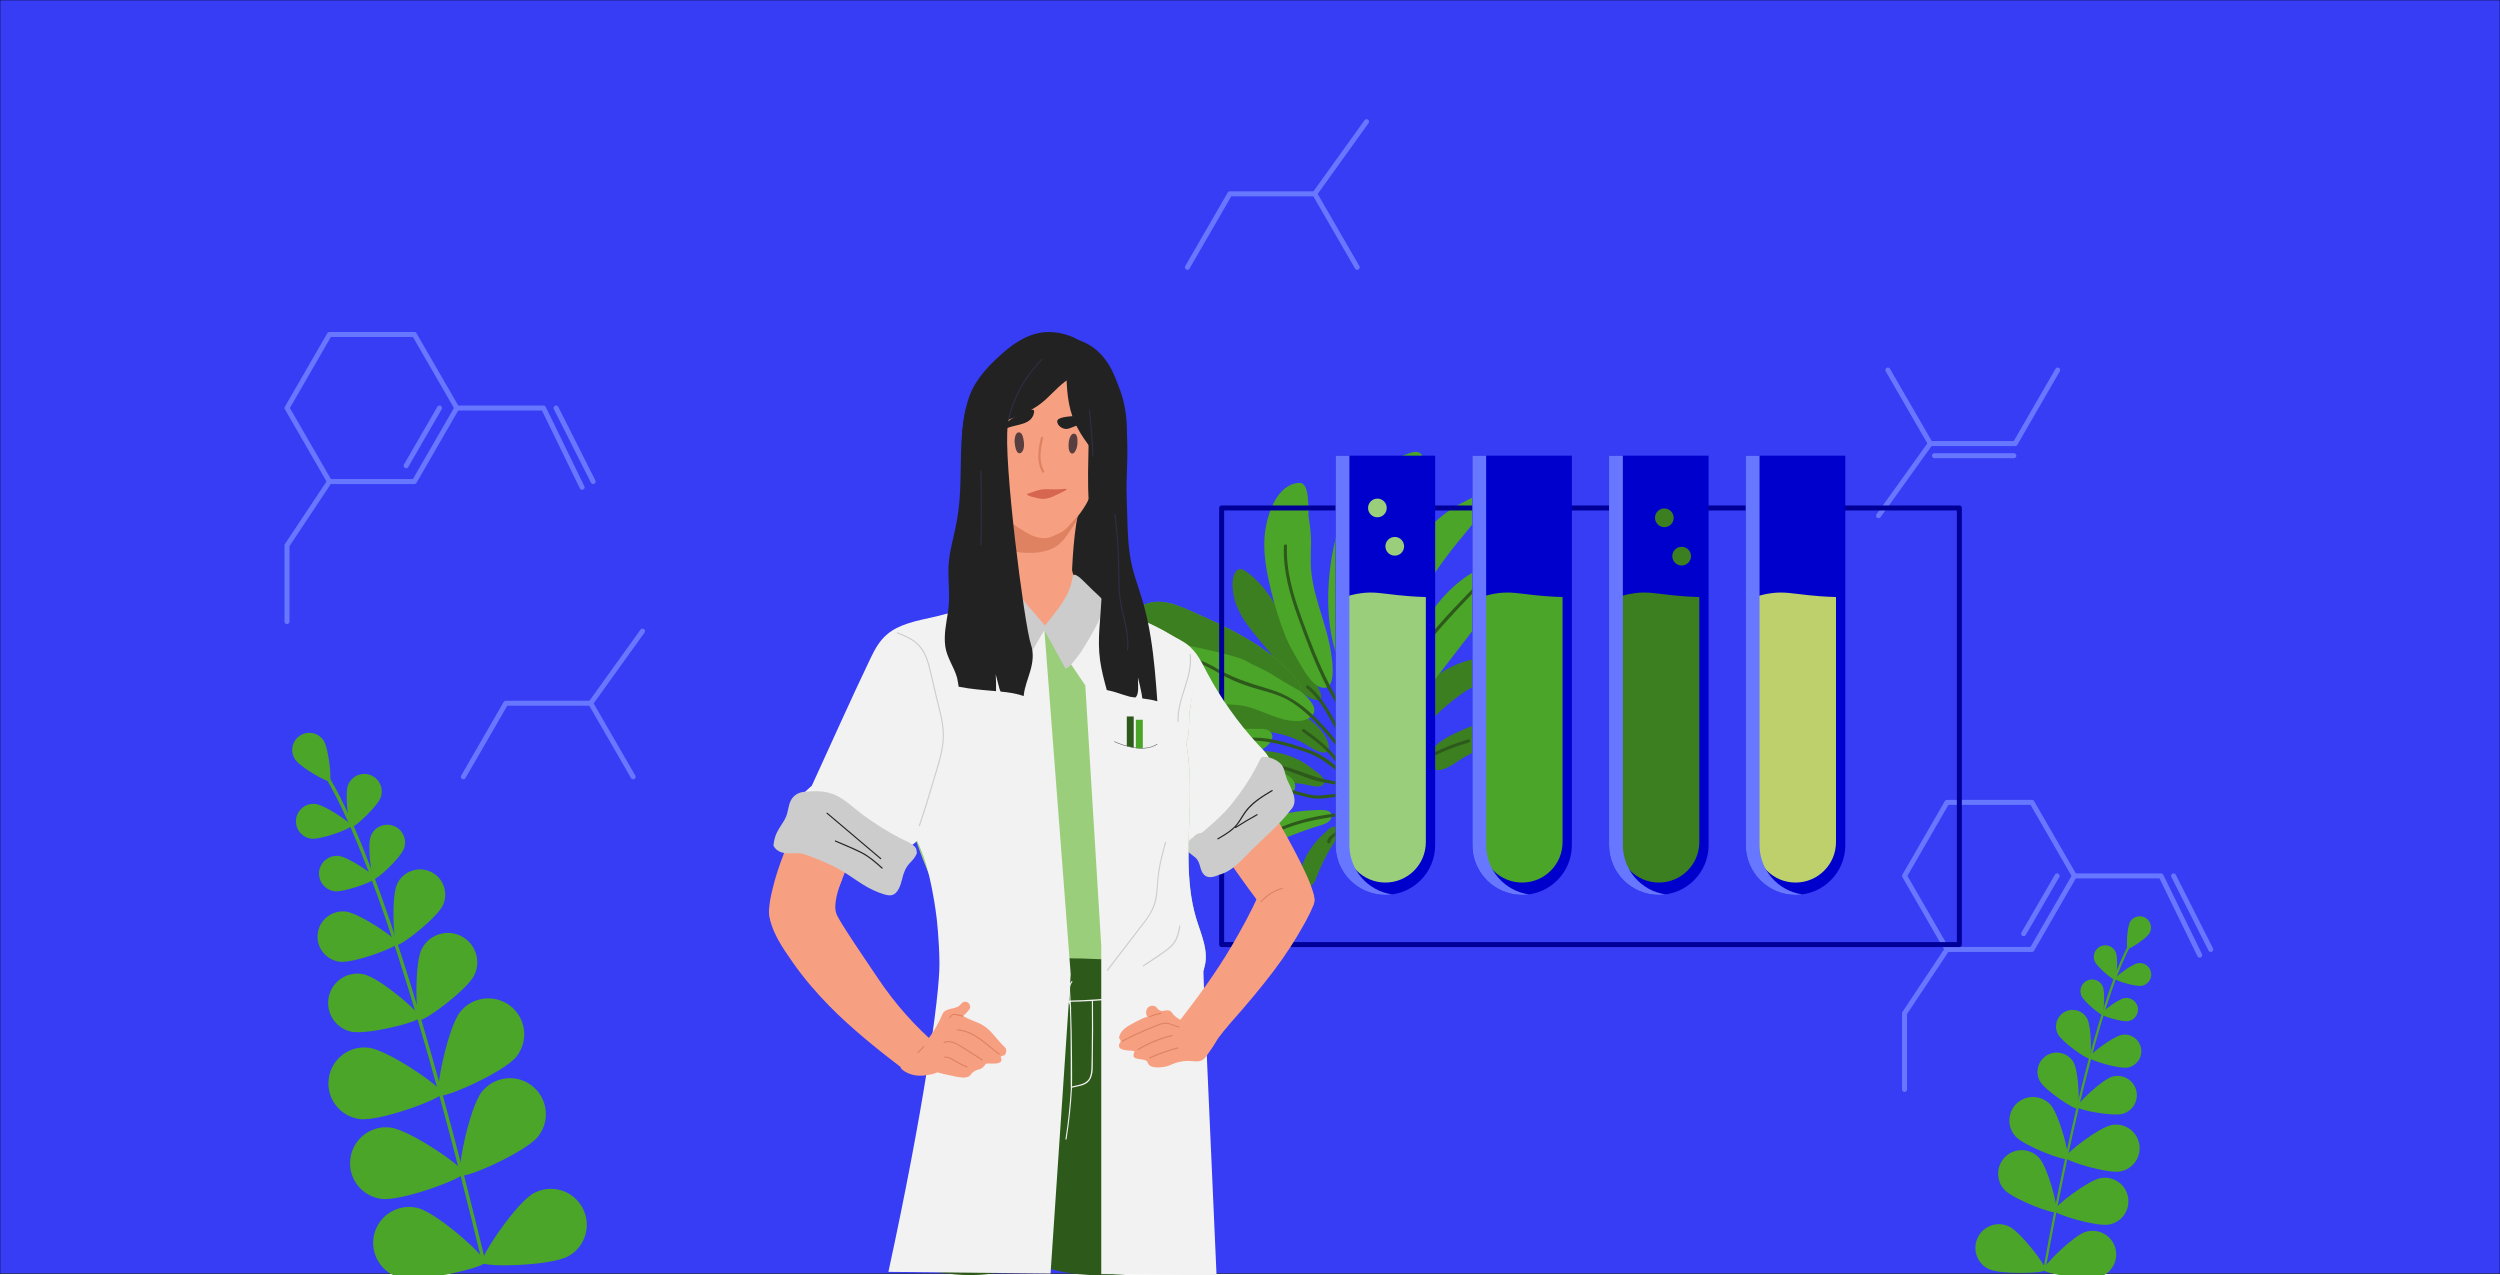 <?xml version="1.0" encoding="utf-8"?>
<!-- Generator: Adobe Illustrator 24.1.0, SVG Export Plug-In . SVG Version: 6.00 Build 0)  -->
<svg version="1.1" xmlns="http://www.w3.org/2000/svg" xmlns:xlink="http://www.w3.org/1999/xlink" x="0px" y="0px"
	 viewBox="0 0 5000 2550.6" style="enable-background:new 0 0 5000 2550.6;" xml:space="preserve">
<style type="text/css">
	.st0{fill:#373CF5;stroke:#000000;stroke-miterlimit:10;}
	.st1{fill:none;stroke:#6877FF;stroke-width:10;stroke-linecap:round;stroke-linejoin:round;stroke-miterlimit:10;}
	.st2{fill:#4AA528;}
	.st3{fill:#3C7F20;}
	.st4{fill:#2D591B;}
	.st5{fill:none;stroke:#000099;stroke-width:10;stroke-linecap:round;stroke-linejoin:round;stroke-miterlimit:10;}
	.st6{fill:#0000CC;}
	.st7{fill:#9BCE7A;}
	.st8{fill:#6877FF;}
	.st9{fill:#BED06B;}
	.st10{fill:#F7A081;}
	.st11{fill:#222222;}
	.st12{fill:#2D2E45;}
	.st13{fill:#F2F2F2;}
	.st14{fill:#CCCCCC;}
	.st15{fill:#C28265;}
	.st16{fill:#DE8262;}
	.st17{fill:#D6664F;}
	.st18{fill:#593E40;}
	.st19{fill:none;stroke:#4D4D4D;stroke-miterlimit:10;}
</style>
<g id="Calque_1">
	<g id="Calque_1_3_">
		<g id="Calque_1_2_">
			<g id="Calque_1_1_">
				<g id="Calque_2_1_">
					<rect y="0" class="st0" width="5000" height="2547.5"/>
				</g>
			</g>
		</g>
	</g>
	<g id="Calque_3">
	</g>
	<line class="st1" x1="3868.9" y1="911.4" x2="4027.7" y2="911.4"/>
	<g>
		<polygon class="st1" points="4063.9,1604.7 3894,1604.7 3809.1,1751.8 3894,1898.9 4063.9,1898.9 4148.8,1751.8 		"/>
		<line class="st1" x1="4114.2" y1="1751.8" x2="4047.3" y2="1867.3"/>
		<polyline class="st1" points="4148.8,1751.8 4322.1,1751.8 4399.4,1910.3 		"/>
		<line class="st1" x1="4347.2" y1="1751.8" x2="4421.5" y2="1898.9"/>
		<polyline class="st1" points="3894,1898.9 3809.1,2026.5 3809.1,2178.9 		"/>
	</g>
	<g>
		<path class="st2" d="M964.1,2524.7c-117.4-488-229.6-833.9-315.9-974.1c-2.2-3.6-3.6-5.8-4.3-7.3c-0.8-1.7,0-3.8,1.7-4.6
			c1.7-0.8,3.8,0,4.6,1.7c0.6,1.1,2,3.4,3.9,6.5c86.6,140.9,199.1,487.5,316.8,976.2c0.6,1.9-0.7,3.8-2.5,4.2
			c-0.2,0-0.4,0.1-0.7,0.1C966.2,2527.5,964.6,2526.4,964.1,2524.7z"/>
		<path class="st2" d="M600,1471.2c15.9-10.3,37-5.9,47.3,10s16.6,78.4,12.1,81.3s-59.1-28-69.4-43.9
			C579.6,1502.7,584.1,1481.6,600,1471.2z"/>
		<path class="st2" d="M740.5,1549.9c18.1,6.6,27.5,26.7,21,44.9c-6.5,18.2-53.7,61.8-58.9,59.9s-13.4-65.6-6.8-83.8
			C702.4,1552.7,722.5,1543.3,740.5,1549.9z"/>
		<path class="st2" d="M592.1,1638.5c2.4-19.2,19.7-32.9,38.9-30.6c19.2,2.3,72.4,38.3,71.7,43.9c-0.7,5.6-60.9,27.9-80.1,25.6
			S589.8,1657.7,592.1,1638.5z"/>
		<path class="st2" d="M921.7,1871.8c29.1,14.3,41.2,49.6,26.9,78.7c-14.3,29.1-100.9,93.4-109.2,89.3c-8.3-4.1-10.6-112,3.7-141.1
			C857.3,1869.6,892.6,1857.5,921.7,1871.8z"/>
		<path class="st2" d="M657.7,1992.7c7.3-31.7,38.9-51.3,70.5-44c31.6,7.4,113.8,77.3,111.7,86.3c-2.1,9-106.7,35.5-138.3,28.2
			C670.1,2055.9,650.5,2024.3,657.7,1992.7z"/>
		<path class="st2" d="M1021.7,2012.5c30.9,25,35.8,70.2,10.9,101.1c-24.9,30.9-145.6,84.4-154.4,77.3
			c-8.8-7.1,17.5-136.5,42.4-167.4C945.4,1992.6,990.7,1987.8,1021.7,2012.5z"/>
		<path class="st2" d="M657.4,2157.8c4.9-39.4,40.9-67.4,80.3-62.3c39.4,5,148.2,79.8,146.8,91c-1.5,11.3-125.5,56.7-164.8,51.7
			S652.2,2197.2,657.4,2157.8z"/>
		<path class="st2" d="M1065,2172.3c30.9,25,35.8,70.2,10.9,101.1c-24.9,30.9-145.6,84.4-154.4,77.3c-8.8-7.1,17.5-136.5,42.4-167.4
			C988.8,2152.3,1034,2147.3,1065,2172.3z"/>
		<path class="st2" d="M700.7,2317.4c4.9-39.4,40.9-67.4,80.3-62.3c39.4,5,148.2,79.8,146.8,91c-1.5,11.3-125.5,56.7-164.8,51.7
			C723.5,2392.8,695.6,2356.9,700.7,2317.4z"/>
		<path class="st2" d="M1164.7,2415c19.2,34.8,6.5,78.5-28.3,97.6s-166.7,22.6-172.2,12.6s68.2-119.6,103-138.7
			S1145.7,2380.1,1164.7,2415z"/>
		<path class="st2" d="M748.5,2467.9c9.9-38.4,49-61.7,87.5-51.8s137.1,97.6,134.3,108.6c-2.8,11-131.6,40.5-170,30.7
			S738.7,2506.4,748.5,2467.9z"/>
		<path class="st2" d="M786.7,1651.6c18.5,6.6,28,27.1,21.3,45.5c-6.6,18.5-54.6,62.8-59.8,60.9c-5.3-1.9-13.7-66.7-6.9-85.1
			C747.8,1654.4,768.3,1644.9,786.7,1651.6z"/>
		<path class="st2" d="M638.2,1742.9c2.4-19.4,20.1-33.3,39.6-31c19.5,2.4,73.5,39.1,72.9,44.7s-61.9,28.3-81.4,25.9
			C649.8,1780.2,636,1762.4,638.2,1742.9z"/>
		<path class="st2" d="M861,1743.3c25.5,11.6,36.5,41.6,24.9,67s-84.7,82.6-91.9,79.3s-11.5-96,0.1-121.3
			C805.7,1742.9,835.7,1731.8,861,1743.3z"/>
		<path class="st2" d="M635.4,1867.2c3.4-27.7,28.5-47.4,56.3-44.1c27.7,3.4,104.4,55.6,103.5,63.5c-1,7.9-87.9,40.2-115.6,36.9
			C651.7,1920,631.9,1894.9,635.4,1867.2z"/>
	</g>
	<g>
		<path class="st2" d="M4088.7,2541.7c-0.2,0-0.3,0-0.5,0c-1.2-0.2-2.1-1.4-1.8-2.7c59.1-324.8,120-556.2,171.6-651.8
			c1.1-2.1,2-3.7,2.3-4.4c0.5-1.1,1.8-1.7,3-1.3c1.1,0.5,1.7,1.8,1.3,3c-0.4,1-1.2,2.5-2.5,4.9c-51.4,95.1-112.2,326-171.1,650.3
			C4090.7,2540.9,4089.7,2541.7,4088.7,2541.7z"/>
		<path class="st2" d="M4299.1,1866.3c-6.2,10.8-40.8,33.1-43.9,31.3c-3.1-1.7-1.2-42.9,4.9-53.8c6.2-10.8,19.8-14.5,30.6-8.3
			C4301.6,1841.8,4305.3,1855.5,4299.1,1866.3z"/>
		<path class="st2" d="M4231.6,1904.5c5,11.7,2,53.8-1.4,55.2c-3.3,1.4-35.9-25.4-40.8-37.1c-4.9-11.7,0.5-25.2,12.1-30.2
			C4213.1,1887.4,4226.6,1892.8,4231.6,1904.5z"/>
		<path class="st2" d="M4283.6,1971.6c-12.5,2.2-52.8-10.2-53.5-13.8c-0.7-3.6,32.9-29.2,45.4-31.4s24.4,6.1,26.6,18.6
			C4304.3,1957.5,4296.1,1969.4,4283.6,1971.6z"/>
		<path class="st2" d="M4147.2,2124.8c10.5,18.6,12.9,89.4,7.6,92.4s-64.4-36-74.9-54.5s-3.8-42.1,14.7-52.6
			C4113.2,2099.7,4136.8,2106.3,4147.2,2124.8z"/>
		<path class="st2" d="M4246,2227.5c-20.4,6-90-7.6-91.7-13.4c-1.7-5.8,49.6-54.7,70-60.7c20.4-6,41.9,5.7,47.9,26.2
			C4278.1,2200.1,4266.4,2221.5,4246,2227.5z"/>
		<path class="st2" d="M4101,2209.5c17.5,19.3,39.5,103.2,34,108.2c-5.5,5-86.6-25.6-104.1-45c-17.5-19.3-15.9-49.2,3.4-66.7
			C4053.7,2188.7,4083.6,2190.2,4101,2209.5z"/>
		<path class="st2" d="M4240.6,2342.9c-25.6,4.7-108.6-20.4-110-27.8c-1.3-7.3,67.2-60.4,92.9-65.1c25.6-4.8,50.3,12.2,55,37.9
			C4283.4,2313.5,4266.2,2338.1,4240.6,2342.9z"/>
		<path class="st2" d="M4078.5,2315.9c17.5,19.3,39.5,103.2,34,108.2c-5.5,5-86.6-25.6-104.1-45c-17.5-19.3-15.9-49.2,3.4-66.7
			C4031.2,2294.9,4061,2296.5,4078.5,2315.9z"/>
		<path class="st2" d="M4218.2,2449.1c-25.6,4.7-108.6-20.4-110-27.8c-1.3-7.3,67.2-60.4,92.9-65.1c25.6-4.8,50.3,12.2,55,37.9
			C4260.8,2419.8,4243.9,2444.4,4218.2,2449.1z"/>
		<path class="st2" d="M4018.3,2453c23.5,11.2,75.9,80.4,72.7,87.1c-3.2,6.8-89.8,9.3-113.4-1.9s-33.5-39.4-22.2-62.9
			C3966.6,2451.7,3994.8,2441.7,4018.3,2453z"/>
		<path class="st2" d="M4199.5,2553.8c-24.8,7.8-110.4-6.7-112.6-13.8c-2.2-7.1,59.2-68.3,84-76.2c24.9-7.9,51.4,5.9,59.3,30.7
			C4238.1,2519.4,4224.3,2546,4199.5,2553.8z"/>
		<path class="st2" d="M4205.6,1973c5.1,11.8,2,54.6-1.4,56.1c-3.3,1.4-36.4-25.8-41.5-37.7c-5.1-11.8,0.4-25.6,12.3-30.6
			C4186.8,1955.7,4200.6,1961.1,4205.6,1973z"/>
		<path class="st2" d="M4256.8,2042.2c-12.7,2.3-53.7-10.3-54.3-14s33.4-29.7,46.1-32c12.7-2.2,24.8,6.2,27.1,18.9
			C4277.9,2027.8,4269.5,2040,4256.8,2042.2z"/>
		<path class="st2" d="M4174.5,2037.5c8.5,16.2,9.2,77.1,4.6,79.5s-54.6-32.4-63.2-48.6s-2.4-36.3,13.8-44.8
			C4145.9,2015.1,4165.9,2021.3,4174.5,2037.5z"/>
		<path class="st2" d="M4255.3,2135.1c-18,3.2-76.2-14.8-77.2-19.9c-0.9-5.1,47.5-42.2,65.5-45.5c18.1-3.2,35.3,8.8,38.5,26.8
			C4285.5,2114.5,4273.5,2131.7,4255.3,2135.1z"/>
	</g>
	<polyline class="st1" points="3775.7,740.1 3860.6,887.1 4030.4,887.1 4115.3,740.1 	"/>
	<line class="st1" x1="3757.1" y1="1031.4" x2="3860.6" y2="887.1"/>
</g>
<g id="Calque_4">
	<g>
		<path class="st3" d="M2508.8,1156.4c-6.1-5.6-12.5-10.9-19.5-15.3c-4.9-3.1-9.7-4.6-14.7-0.8c-11.6,8.8-10.1,32.3-8.3,44.9
			c2.3,16.4,8.4,31.9,16.6,46.2c11.9,20.8,27.8,39,43.2,57.4c7,8.4,14,16.7,21,25.1c1.8,2.2,3.7,4.4,5.5,6.6
			c13.7,16.3,19.1,36.2,36.1,51.4c3.7,3.2,7.6,7,11.9,10.7c1.9,1.7,3.9,3.3,5.9,4.9c7.5,5.8,15.5,10.7,24,12
			c2.1,0.3,3.9,0.4,5.4,0.3c2.9-0.2,4.7-1.2,5.7-2.7c3.6-5.4-3-17.5-6.7-25.3c-0.3-0.7-0.6-1.4-0.9-2c-9.6-21.9-21.2-42.8-32.6-63.8
			c-18.1-33-32.9-67.9-52.8-99.9c-1.2-1.9-2.3-3.8-3.6-5.6C2534.7,1184.3,2522.9,1169.2,2508.8,1156.4z"/>
		<path class="st3" d="M2764.4,1092.3c-11.7,2.3-16.1,21.1-19.7,29.9c-15,36.6-31.2,72.9-44.8,110.1c-0.1,0.2-0.2,0.4-0.2,0.6
			c-2.4,6.4-4.5,13-6.4,19.6c-5.4,19.8-7.8,40.3-2.1,60.2c-0.6,13.2-0.6,26.3-0.1,39.5c1.5,39.3,7.9,78.2,19.1,116
			c2.3,7.8,5.1,19.6,12.7,24.3c2,1.2,4.3,1.9,7.1,1.9c0.7,0,1.4-0.1,2.1-0.2c10-1.8,12.5-17.2,13.8-25.4c2.2-13.8,1.2-27.9,1.3-41.9
			c0-2.7,0.1-5.3,0.2-8c0.1-4.2,0.5-8.3,1-12.4c1-9.2,2.8-18.4,5-27.5c7.6-30.1,20.1-58.6,28-88.6c1.8-6.8,3.4-13.6,4.7-20.5
			c0.8-4.1,1.5-8.1,2.1-12.3c1.9-11.9,3.2-23.9,3.8-36c0.3-6.7,0.5-13.5,0.4-20.3c-0.1-12.1-0.9-24.2-2.3-36.2
			c-1.5-12.7-3.7-25.4-6.6-37.9c-1.1-5-2.4-9.9-3.8-14.7C2777.6,1105.4,2775.1,1090.2,2764.4,1092.3z"/>
		<path class="st3" d="M2616.8,1437.1c-11.3-8.3-23.7-15.3-35.5-21c-18-8.7-37.4-14.5-57.2-17c-21.1-2.6-43.8,1.3-63.8-7.2
			c-10.6-4.5-21.7-13.3-33.3-14.3l0.8-19.1c0.1-2-3-1.8-3.1,0.2c-0.3,6.3-0.6,12.5-0.8,18.8c-3.1,0.1-6.2,0.9-9.4,2.5
			c-1.8,0.9,0,3.5,1.7,2.6c2.5-1.3,5-1.9,7.5-2c0,0.8-0.1,1.5-0.1,2.3c-15.2-0.1-29.7,3.8-43.6,9.6c-14.8,6.2-28.9,14.6-42.3,22.9
			c-13.8,8.5-29.4,18.6-34.9,34.7c-5.3,15.2,5.4,20.7,18.6,22.7c4.5,0.7,9.1,1.4,13.7,1.8c3.3,0.3,6.5,0.4,9.8,0.4
			c10-0.2,19.5-3.1,29.1-5.5c21.1-5.3,42.9-6.3,64.6-7.4c34.2-1.8,68.9-3.2,102.9,2.2c2.4,0.4,4.8,0.8,7.2,1.2
			c20.5,3.8,40.1,10.6,58.3,20.7c8.5,4.8,35.5,24.5,46,17.7c0.5-0.3,1-0.7,1.4-1.1c1.6-1.5,2.5-3.3,3-5.4c2-9.4-6-23.7-10.2-29.9
			C2639.4,1455.9,2628.6,1445.8,2616.8,1437.1z"/>
		<path class="st3" d="M2672.8,1653.9c-7.8-2.5-15.5,3.2-20.6,9.6c-15.8,13.1-29,29-38.8,47c-5.7,10.4-10.3,21.5-13.3,33
			c-2.3,8.5-3.3,18.3,2.7,25.5c4.7,5.6,12.3,7.3,18.6,3.1c9.3-6.2,12.3-19.8,16.4-29.5c5.3-12.5,11.3-24.8,17.9-36.7
			c6.2-11.3,13.8-21.7,20.1-32.9c1-1.9,2-4.1,2.6-6.4c0.7-3,0.8-6.1-0.4-8.6C2677,1656.2,2675.4,1654.7,2672.8,1653.9z"/>
		<path class="st3" d="M2999.4,1317.6c-8.3-1.5-16.8-2.1-25.3-2c-37.1,0.4-72.5,15.2-102.1,36.9c-22.1,16.2-41.6,36.6-54.7,60.8
			c-6.8,12.6-12.3,26.1-15.2,40.2c-1.8,9.1-9.7,28.6-3.1,37.1c11.5,14.9,29.5-15.3,35.6-21.7c20.2-21.2,39.9-42.4,62.6-61.1
			c16.9-14,34.4-27.7,54.6-36.6c18.6-8.2,37.8-14.8,55.8-24.5c6.8-3.6,19.2-12.1,12.8-21.2
			C3016.3,1319.7,3005.6,1318.7,2999.4,1317.6z"/>
		<path class="st3" d="M2383.8,1555.8c5.5-6.4,11.7-12.3,18.3-17.6c29-23.2,65.6-34.2,102.4-36.2c27.3-1.5,55.4,1.9,80.8,12.3
			c13.3,5.4,26.1,12.4,37.2,21.5c7.1,5.9,25.6,16,25.9,26.7c0.6,18.8-32.5,6.8-41.3,5.8c-29.1-3.6-57.7-7.4-87.1-7.5
			c-22-0.1-44.1,0.4-65.4,6.3c-19.6,5.4-38.6,12.5-58.6,16.5c-7.6,1.5-22.6,2.9-23.4-8.3C2372,1568.1,2379.7,1560.5,2383.8,1555.8z"
			/>
		<path class="st2" d="M2841.2,907c-4.1-3.5-10.4-4.5-18.8-1.8c-47.2,15-88.9,46.6-116,88.1c-26.4,40.3-38.7,88.4-45.2,136.1
			c-10.2,75.5-6,155.6,29.8,222.9c0,0.1,0.1,0.1,0.1,0.2c2.7,5,6.4,10.4,12,10.9c1.3,0.1,2.6,0,3.7-0.4c2-0.6,3.9-2,5.5-3.7
			c2.3-2.4,4.2-5.6,5.6-8.6c26.8-54.9,39.6-115.4,53.7-174.9c3.8-16.2,7.7-32.3,11.8-48.4c6.9-27.8,14.2-55.4,21.8-83
			c6-21.8,12.2-43.5,18.6-65.2c5.1-17.2,16.9-31.9,21.3-48.9C2847.8,919.8,2846.3,911.4,2841.2,907z"/>
		<path class="st2" d="M2930.9,1002.3c-22.2,10.8-41.7,24.1-60,40.7c-16.8,15.3-33.6,31-46,50.2c-14.5,22.7-24,47.6-34.9,72
			c-0.9,2.1-1.8,4.2-2.8,6.2c-8.3,18-18.9,36.5-20.9,56.5c-0.9,8.7-1.1,22.1,5,29.4c4,4.7,9.3,4.6,15.4,1.2c0.5-0.2,1-0.5,1.4-0.9
			c1.4-0.8,2.8-1.8,4.3-3c25.7-20.3,60.6-83.7,67.7-94.5c13.8-21.1,28.7-41.6,44.1-61.5c14.2-18.3,29.6-35.7,43.8-54.1
			c5.4-7,10.5-14.4,14.1-22.5c2.9-6.5,6.8-16,4.8-23.3C2962.4,982.8,2938.5,998.7,2930.9,1002.3z"/>
		<path class="st2" d="M2601.8,1383.1c0-0.1,0-0.2,0-0.2c0.8-13.8-5.1-19.7-14-30c-6.8-7.9-14.1-15.4-21.7-22.6
			c-6.1-5.8-12.5-11.3-19-16.5c-26.2-21.2-55.4-38.6-85.3-54.1c-18.7-9.7-37.8-18.6-57-27.2c-18.6-8.3-37.2-17.5-56.6-23.6
			c-16.9-5.3-35-7.6-52.2-2.3c-14.3,4.4-31.7,16-33.5,32.3c-0.9,7.6,2.8,12.6,9.8,15.3c11.3,4.5,23.1,7.7,34.5,12.1
			c15.5,5.9,30.6,12.6,45.5,19.8c-8.3-0.3-16.7,0-25.1,1.2c-33.5,4.6-65,19.1-93.1,37.3c-12.1,7.8-27.8,16.8-31.8,31.8
			c-3.5,12.8,4.2,23.8,16.6,27.4c16.7,4.9,34.6-4.1,51.1-5.7c19.5-2,39.1,0.2,58.4,2.7c18,2.4,34.9,5.3,51.8,11.6
			c1.1,0.4,2.1,0.8,3.2,1.2c16.1,6.4,31.5,12.3,48.9,14c17.8,1.7,35.9,0.7,53.6,4c15.8,2.8,30.7,9,45.5,14.8
			c15.1,6,30.5,12.2,46.7,14.6c12.2,1.8,27.4,2.2,38.8-4.1c1.6-0.9,3.1-1.8,4.5-2.9l0,0c1.8-1.4,3.2-2.9,4.3-4.4
			c10.1-14-7.1-31.6-19-42.3C2604.9,1385.8,2603.3,1384.4,2601.8,1383.1z"/>
		<path class="st2" d="M2510.9,1457.8c-11.1,0-22.2,0.1-33.3-0.1c-39.9-0.8-80,2.8-119,11.2c-7.8,1.7-15.6,3.6-23.4,5.7
			c-21.8,6-43.1,13.8-63.4,23.8c-13.6,6.7-26.7,14.4-39.1,23.2c-9.6,6.8-19.7,14.2-25.9,24.5c-4.7,7.7-8.4,20.2-1.2,27.7
			c5.8,6.1,14.8,3.6,21.5,0.9c13.1-5.2,25.3-9.9,39.3-12.2c13.3-2.2,26.7-3.3,39.9-5.7c12.5-2.2,24.5-5.6,35.7-11.5
			c7.6-3.9,14.9-8.3,23.1-10.8c7.2-2.2,14.6-3.4,21.9-5.1c25.2-5.7,49.2-15.8,74.5-20.5c5.1-1,10.2-1.7,15.5-2.1
			c12.7-1,26.1-1.3,38.5-5c3-0.9,6-2,8.9-3.3c5.4-2.6,12.2-7.8,16.4-14c1.3-1.9,2.3-3.8,3-5.9c1.2-3.4,1.4-6.9,0.1-10.3
			c-0.6-1.5-1.3-2.8-2.3-3.9C2534.9,1456.1,2520.2,1457.8,2510.9,1457.8z"/>
		<path class="st2" d="M2579.1,1553.5c-17.1-12.5-48.8-17.6-61.2-14.5c-12.2,3-23.5,9-35,13.7c-14.4,5.9-28.7,12.1-42.9,18.5
			c-13.8,6.2-27.6,12.7-41.2,19.4c-25.8,12.6-51.7,26.4-72,47.2c-15.3,15.6-31.5,39.2-30.5,62.1c0.4,8.8,5,16.8,14.2,18.7
			c10.4,2.1,19.7-4.1,27.3-10.5c11.1-9.6,22.3-18.1,35.2-25.1c13.4-7.3,27.6-13.1,41.7-19.1c13.9-5.9,27.9-11.9,41.1-19.4
			c13.5-7.6,23.8-18.5,36.8-26.4c10.6-6.5,20.8-4.8,31.9-8.1c5.6-1.7,10.7-4.7,15.8-7.6c7.7-4.3,14.7-6.9,23.4-8.4
			c7.1-1.3,15.5-3,20.9-8c1.6-1.4,2.9-3.2,3.9-5.2c0.3-0.5,0.4-1,0.7-1.6c1.8-4.8,1.7-9.2,0.2-13.2
			C2587.7,1561.2,2584,1557.1,2579.1,1553.5z"/>
		<path class="st2" d="M2654.2,1621.2c-8.3-2.1-18.1-1.3-26.6-0.9c-31.4,1.5-62.8,5.8-92,17.9c-14.4,5.9-28.5,13.3-41.1,22.4
			c-7.8,5.6-16.8,14.1-16.6,24.6c0.2,11.6,11.7,18,22.2,17.7c6.9-0.2,13.6-2.9,19.9-5.6c9.2-4.1,18.3-8.3,27.6-12.2
			c17.6-7.5,35.5-14.5,53.5-21.1c8.8-3.2,17.6-6.3,26.5-9.3c8.8-2.9,19-4.8,27.1-9.5c4.4-2.5,7.3-6.8,8.2-11
			c0.5-2.2,0.4-4.3-0.4-6.3C2661.3,1624.9,2658.7,1622.4,2654.2,1621.2z"/>
		<path class="st2" d="M2598,965.7c-44.2,2.9-63.2,61.9-67.9,98.1c-3.9,30.6,0.1,62.2,6.3,92.3c3.4,16.6,7.5,33.3,12.2,49.8
			c5.9,21,12.7,41.7,20.4,61.8c9.5,25,25.2,50,38.7,72.9c5.9,9.9,16.1,24.2,27.3,31c2,1.2,4.1,2.3,6.2,2.9c5.5,1.8,9.8,1.6,13.2-0.1
			c2-1,3.6-2.5,5-4.4c12.6-17.8,1.9-70.6-0.5-82.3c-7.1-33.5-19.2-65.7-27.8-98.9c-4.4-17-7.8-34.3-9.1-51.9
			c-1.2-17.5,0-35,0.1-52.5c0-16.5-1.9-32.6-4.6-48.8C2615.2,1021.2,2621.6,964.2,2598,965.7z"/>
		<path class="st2" d="M3008.9,1122.7c-44.8,5.9-84.9,31.8-115.6,64c-21.3,22.3-39,47.8-55.3,73.9c-14.4,22.9-28.3,46.4-38.5,71.6
			c-8.2,20.3-36.6,88.3-1.3,97.8c1.6,0.4,3.4,0.7,5.3,0.9c0.3,0,0.6,0,0.8,0c1.7,0.1,3.3-0.1,4.8-0.6c8-2.2,14-10.7,18.8-16.9
			c10.4-13.5,20.8-27,31.2-40.4c6.4-8.3,12.8-16.7,19.3-25c35.8-46.4,71.6-92.9,107.4-139.3c13.3-17.3,27.7-34,38.6-53.1
			c7.1-12.5,10.4-23,6.1-28.8C3027.4,1122.8,3020.7,1121.1,3008.9,1122.7z"/>
		<path class="st3" d="M3052.7,1438.7c-13.1-9.2-31.9-5-46.4-2.4c-30.3,5.5-60.1,13.3-88,26.5c-17.4,8.2-36.9,17-49.7,31.9
			c-3,3.5-5.2,8.1-6.5,13.2c-0.7,2.5-1.1,5.1-1.3,7.6c-1.2,14.6,5.4,28.8,23.5,23.7c16.9-4.8,33-18.9,48.4-27.2
			c36.9-20,79.7-26.1,116.2-46.5C3060,1459.2,3064.6,1447.1,3052.7,1438.7z"/>
		<path class="st4" d="M2964.6,1157.1c-37.3,40.2-78.1,79-111.3,122.6c-27.9,36.6-40.3,78.6-49.5,123.1c-1.9,9.1-3.7,18.1-5.5,27.2
			c-2.9,13.7-5.9,27.4-9.8,40.9c-6.6,23.1-14.4,45.1-16.1,69.3c-1.5,21.5,0.3,43.8,3,65.3c-5.8-14.1-11.6-28.3-17.5-42.3
			c-6.4-15.5-13.2-30.9-19-46.7c-2.6-7.3-5.1-14.7-7-22.2c-0.2-0.6-0.3-1.2-0.5-1.8c-0.6-2.2-4.7-26.3-5.6-26.2
			c1.2-0.1,2.3-0.8,2.5-2.4c2.1-16.6,10-30.9,18.9-44.9c7.7-12.3,16.2-24.2,22.1-37.2c12.8-28,18.8-58.6,21.3-89.2
			c1.1-12.6,1.1-25.3,1.7-37.9c0.2-3.7,0.4-7.4,0.8-11.1c1.7-18.3,7.9-34.8,16.4-51c17.4-32.9,36.9-64.9,55.4-97.2
			c2-3.5-3.6-6.2-5.6-2.7c-18.9,33.1-39.2,65.6-56.7,99.5c-5.1,9.9-8.5,19.7-10.9,29.5c-2.9,12-4.3,24.2-5.2,36.8
			c-0.3,3.7-0.5,7.6-0.7,11.4c-0.2,4-0.5,8.1-0.7,12.3c-2.2,34.7-8.3,69.8-23.6,101.2c-3.9,8-8.6,15.5-13.5,23.1
			c-9.2,14.2-18.7,28.3-23.4,44.4c-0.2-3.9-0.4-7.9-0.5-11.9c-0.7-26.8-4.9-50.7-11.3-76.6c-0.3-1-0.5-2.1-0.7-3.1
			c-10-41.7-14.1-84.4-12.4-126.9c2.2-54.9,14-109.5,35.1-160.7c1.5-3.7-4.1-6.5-5.6-2.8c-24,58.3-36.3,121-36.1,183.7
			c0.1,34.1,3.9,68.2,11.5,101.7c0.7,2.9,1.4,5.8,2.1,8.7c3.1,12.3,6.6,24.5,8.6,37.1c2.5,14.9,2.3,29.9,2.8,44.9
			c0.5,16,2,31.8,4.6,47.5c1.5,9.1,3.4,18.3,5.7,27.3c3.7,15,8.5,29.6,14.2,43.9c-4.6-8.4-8.9-16.9-12.8-25.6
			c-11.1-24.7-17.6-50.7-26.1-76.3c-8.1-24.6-20.1-47.1-32.7-69.7c-4.1-7.3-8-14.6-11.8-22.1c-21.7-42.4-38.8-86.5-55.1-131.4
			c-17.3-47.4-32.2-96-30.1-146.9c0.2-4-6-3.7-6.2,0.3c-2,49.7,11.9,97.3,28.6,143.6c17,47.2,34.5,94.4,57.8,138.9
			c1.9,3.6,3.8,7.2,5.8,10.7c14.1,25.5,28.5,50.7,37.7,78.5c9.1,27.5,16.2,55.2,28.5,81.6c0.4,0.9,0.9,1.7,1.3,2.5
			c-16-29.2-32-58.3-48-87.5c-11.8-21.5-23.1-43.8-37.9-63.3c-7.1-9.3-15-18-24.3-25.6c-3.1-2.5-7.2,2.1-4.1,4.7
			c8.5,7.1,16,15.1,22.6,23.7c16.5,21.1,28.5,45.9,41.4,69.3l37.5,68.2c-4.1-5.6-8.3-11.3-12.5-16.9c-23.3-31.3-47.1-62.5-75.5-89.4
			c-0.4-0.4-0.9-0.8-1.3-1.2c-25.3-23.7-52.5-41.3-86-51.3c-40.7-12.2-78.9-23.8-115-47.1c-0.5-0.3-1-0.4-1.4-0.4
			c-9.3-5.1-19.4-8.8-29-13.7c-15.1-7.8-31.8-9.8-48.5-11.4c-3.9-0.4-5.2,5.7-1.2,6.1c16.2,1.6,32.3,3.4,47,10.9
			c8.1,4.1,16.7,7.3,24.8,11.4c16.5,8.4,31.8,18.4,48.8,25.9c17.9,7.9,36.6,14.2,55.4,19.4c18.5,5.1,37.1,10.2,54,19.4
			c17.2,9.3,32.6,22,46.8,35.4c0.5,0.5,1.1,1,1.6,1.5c28.8,27.2,52.7,58.9,76.2,90.6c18.5,24.9,36.7,50,54.9,75.1
			c-1-0.9-2.1-1.9-3.1-2.8c-5.9-5.4-11.4-11.2-17.5-16.3c-6.7-5.6-26.9-27.9-31-32.2c-8.1-8.5-15.9-17.5-22.8-27
			c-6.7-9.3-14.2-17.8-22.1-25.6c-14.7-14.5-31.2-26.9-48.3-39.2c-3.2-2.3-7.4,2.4-4.1,4.7c13.6,9.7,27.2,19.4,39.7,30.5
			c3.4,3,6.6,6.1,9.7,9.4c9.9,10.4,18.3,21.7,26.9,33.4c6.1,8.3,13.2,15.4,20.3,22.6c-24.7-24-51.3-48.2-82.9-59.2
			c-24.2-8.4-49.4-16.7-75-21.2c-11.8-2.1-23.7-3.3-35.6-3.4c-20.6-0.2-40.5,4.4-60.5,9.2c-26.4,6.2-52.9,11.6-79.6,15.8
			c-3.9,0.6-3.6,6.8,0.3,6.2c20.6-3.3,41-7,61.4-11.5c21.9-4.8,43.7-11.5,66.2-13.1c15-1.1,30,0.1,44.8,2.7
			c24.1,4.1,47.9,11.8,70.7,19.4c39.9,13.2,71,45.6,101.1,74.5c-16.6-10.8-37.2-15.1-57.2-18.7c-2.7-0.5-5.4-1.1-8.1-1.7
			c-31-7.2-59.2-22.4-90.5-27.7c-3.9-0.6-5.2,5.4-1.3,6.1c28.9,4.9,54.4,20.3,83,26.4c3.2,0.7,6.5,1.3,9.8,2
			c21.8,4.1,44.9,7.5,62.6,20c-28.6-2.8-62.1,10.3-89.5,4.8c-11.4-2.3-22.1-5.6-33-8.6c-12.2-3.3-24.5-6.3-37.8-6.7
			c-26.9-0.9-53.7,3.3-79.6,10.7c-3.9,1.1-1.9,7,1.9,5.9c24.5-7,49.9-11.2,75.5-10.5c12.8,0.3,24.5,2.7,36.1,5.8
			c10.1,2.6,20,5.7,30.6,8.3c20.2,5.1,39.4,1.7,59.6-1.6c9.6-1.6,19.4-3.5,29.2-3.1c11,0.4,18.1,5.1,27.4,10.6
			c0.9,0.6,1.8,1.1,2.8,1.7c3.7,2.2,10,5.4,12.4,9c5.9,5.9,11.7,11.9,17.4,17.9c-24.4-8.1-51.3-7.1-77-4.2c-8.1,0.9-16.3,2-24.5,3.2
			c-34.9,5.1-69.4,12.9-101.9,26.8c-3.6,1.6-1.7,7.5,1.9,5.9c32.1-13.8,66-21.4,100.4-26.4c6.6-1,13.2-1.9,19.9-2.7
			c18.2-2.2,37.1-3.7,55.2-1.7c-14.7,1.5-29,5.4-41.8,13.3c-6.8,4.2-12.5,9.7-18.3,15c-3.4,3.2-6.8,6.3-10.6,9
			c-6.2,4.7-11.1,7.7-12.6,15.7c-0.7,3.9,5.4,5.2,6.1,1.3c1.5-8.1,11.7-12.6,17.5-17.4c0.2-0.1,0.3-0.2,0.4-0.3
			c9-7.8,16.3-16.1,27.2-21.4c18.1-9,38.3-10.5,58.2-9.3c3.3,1.2,6.7,2.6,9.9,4.2c2.5,2.7,4.9,5.5,7.3,8.2
			c9.2,10.4,18,21.1,26.4,32.2c3.2-2.2,6.5-4.6,9.7-7c2.4-1.7,4.7-3.5,7-5.3c-9.2-10.3-18.6-21-26.7-32.3c-3.5-5-6.8-10.1-9.7-15.3
			c-3.2-11.1-5.7-22.4-7.4-33.8c7.3-27.8,35-45,58.5-59.1c7.1-4.2,14.3-8.2,21.6-12c24.9-12.9,51-23.2,78.1-31
			c3.8-1.1,1.9-7-1.9-5.9c-25.8,7.5-50.9,17.3-74.8,29.3c-12.5,6.3-24.6,13.2-36.4,20.7c-17.9,11.4-36.4,25-46.1,43.8
			c-1.9-28.4,8.7-54.2,24.5-78c0,0,0,0,0,0c19-28.7,45.4-54.4,66.2-78.1c2.7-3-2-7.1-4.7-4.1c-20.9,23.8-47.3,49.7-66.5,78.5
			c-7.8,11.7-14.5,24-19.1,36.7c3-20.6,10.4-40,15.9-60.1c3.3-12,6-24.2,8.5-36.4c1.9-8.9,3.6-17.9,5.5-26.9
			c9.9-47.6,23.7-90.8,55-129c32.5-39.7,69.5-76.2,104.4-113.8C2972,1158.3,2967.3,1154.2,2964.6,1157.1z M2737.9,1530.6
			c3.8,9.7,7.9,19.3,11.8,28.9c5.1,12.4,10.2,24.7,15.3,37C2753.8,1575.6,2744.6,1553.5,2737.9,1530.6z"/>
		<path class="st3" d="M2601.8,1382.9c0,0.1,0,0.2,0,0.2c0,0-32-17.6-53.3-31.5c-21.3-13.9-36.1-18-57.3-30.2
			c-21.1-12.1-138.9-35.2-138.9-35.2s0,0-0.1,0c-14.9-7.2-30.1-13.9-45.5-19.8c-11.4-4.4-23.2-7.6-34.5-12.1
			c-7-2.7-10.7-7.7-9.8-15.4c1.9-16.3,19.2-27.9,33.5-32.3c17.2-5.3,35.3-3.1,52.2,2.3c19.4,6.1,38.1,15.2,56.6,23.6
			c19.2,8.6,38.3,17.5,57,27.2c37.3,19.3,73.5,41.8,104.4,70.6c7.6,7.1,14.9,14.6,21.7,22.5
			C2596.8,1363.2,2602.6,1369,2601.8,1382.9z"/>
	</g>
</g>
<g id="Calque_2">
	<rect x="2443.3" y="1015.9" class="st5" width="1475.4" height="873.3"/>
	<g>
		<g>
			<path class="st6" d="M2770.8,1789.7L2770.8,1789.7c-55,0-99.6-44.6-99.6-99.6V911.4h199.1v778.8
				C2870.4,1745.1,2825.8,1789.7,2770.8,1789.7z"/>
			<path class="st7" d="M2770.8,1765.1c-44.7,0-80.9-36.2-80.9-80.9v-490.1c7.4-2.6,18.7-6,32.9-7.8c24.8-3.2,40.9,0.6,73.1,4
				c13.2,1.4,32.3,3.1,55.8,3.8c0,163.4,0,326.7,0,490.1C2851.7,1728.9,2815.5,1765.1,2770.8,1765.1z"/>
			<path class="st8" d="M2698.8,1690.2V911.4h-27.6v778.8c0,55,44.6,99.6,99.6,99.6h0c4.7,0,9.3-0.3,13.8-1
				C2736.1,1782.1,2698.8,1740.5,2698.8,1690.2z"/>
		</g>
		<g>
			<path class="st6" d="M3044.2,1789.7L3044.2,1789.7c-55,0-99.6-44.6-99.6-99.6V911.4h199.1v778.8
				C3143.8,1745.1,3099.2,1789.7,3044.2,1789.7z"/>
			<path class="st2" d="M3044.2,1765.1c-44.7,0-80.9-36.2-80.9-80.9v-490.1c7.4-2.6,18.7-6,32.9-7.8c24.8-3.2,40.9,0.6,73.1,4
				c13.2,1.4,32.3,3.1,55.8,3.8c0,163.4,0,326.7,0,490.1C3125.2,1728.9,3088.9,1765.1,3044.2,1765.1z"/>
			<path class="st8" d="M2972.3,1690.2V911.4h-27.6v778.8c0,55,44.6,99.6,99.6,99.6h0c4.7,0,9.3-0.3,13.8-1
				C3009.6,1782.1,2972.3,1740.5,2972.3,1690.2z"/>
		</g>
		<path class="st6" d="M3317.7,1789.7L3317.7,1789.7c-55,0-99.6-44.6-99.6-99.6V911.4h199.1v778.8
			C3417.2,1745.1,3372.7,1789.7,3317.7,1789.7z"/>
		<path class="st3" d="M3317.7,1765.1c-44.7,0-80.9-36.2-80.9-80.9v-490.1c7.4-2.6,18.7-6,32.9-7.8c24.8-3.2,40.9,0.6,73.1,4
			c13.2,1.4,32.3,3.1,55.8,3.8c0,163.4,0,326.7,0,490.1C3398.6,1728.9,3362.4,1765.1,3317.7,1765.1z"/>
		<path class="st8" d="M3245.7,1690.2V911.4h-27.6v778.8c0,55,44.6,99.6,99.6,99.6h0c4.7,0,9.3-0.3,13.8-1
			C3283,1782.1,3245.7,1740.5,3245.7,1690.2z"/>
		<path class="st6" d="M3591.1,1789.7L3591.1,1789.7c-55,0-99.6-44.6-99.6-99.6V911.4h199.1v778.8
			C3690.7,1745.1,3646.1,1789.7,3591.1,1789.7z"/>
		<path class="st9" d="M3591.1,1765.1c-44.7,0-80.9-36.2-80.9-80.9v-490.1c7.4-2.6,18.7-6,32.9-7.8c24.8-3.2,40.9,0.6,73.1,4
			c13.2,1.4,32.3,3.1,55.8,3.8c0,163.4,0,326.7,0,490.1C3672,1728.9,3635.8,1765.1,3591.1,1765.1z"/>
		<path class="st8" d="M3519.1,1690.2V911.4h-27.6v778.8c0,55,44.6,99.6,99.6,99.6h0c4.7,0,9.3-0.3,13.8-1
			C3556.4,1782.1,3519.1,1740.5,3519.1,1690.2z"/>
	</g>
	<circle class="st7" cx="2789.5" cy="1092.6" r="18.7"/>
	<circle class="st7" cx="2754.8" cy="1015.9" r="18.7"/>
	<circle class="st3" cx="3363.3" cy="1112.3" r="18.7"/>
	<circle class="st3" cx="3328.7" cy="1035.6" r="18.7"/>
	<g>
		<path class="st10" d="M1699.1,1686.3c-32.2-20.8-71.1-19.6-108.2-17.4c-1.2,0.1-2.3,0.4-3.1,0.8c-2.9,0-5.9,1.4-7.3,4.9
			c-13.4,33.4-26.7,67-35.1,102.2c-6.5,27.2-16.5,66.9,11.9,85.3c0.1,0,0.1,0.1,0.2,0.1c1.9,3.1,5.6,5,9.8,2.9
			c28.7-14.4,64.1-13.2,87.8-37.3c1.9-1.9,2.6-4.2,2.4-6.4c18.4-40.9,35.2-82.4,50.5-124.6
			C1710.3,1690.4,1704.3,1685.7,1699.1,1686.3z"/>
		<path class="st10" d="M2551,1632.4c-0.1-5.6-5.8-11-11.7-7c-32,21.5-60.8,47.1-85.6,76.7c-0.4,0.5-0.8,1.1-1.1,1.6
			c-2.4,2.2-3.4,5.7-1,9.2c29,42.4,59.2,83.8,90.6,124.4c3.1,4.1,7.5,3.3,10.3,0.4c1.3,1.5,3.2,2.5,5.8,2.4
			c19.3-0.6,39.7-3.4,55.6-15.3c7.3-5.4,13.8-12.5,14.9-21.9C2632,1774.4,2576.6,1678,2551,1632.4z"/>
		<path class="st11" d="M2248.9,1225.8c-8.2-98.8-14.6-198.6-29.1-296.8c-3-20.2-8.4-41.3-23.5-56c-14.8-14.4-35.5-19.9-55.3-23.2
			c-26.3-4.3-53.1-5.8-79.7-4.6c-24.5,1.1-51.3,2.7-73.7,13.5c-1.3,0.6-1.8,1.7-1.7,2.7c-1.3,0.1-2.5,0.8-2.9,2.4
			c-11.9,46.9-15.3,95.4-20.2,143.4c-5.2,51.4-9.9,102.9-12.6,154.5c-1.3,25.8-2.1,51.6-2.2,77.4c-0.1,18.2-1,38.8,12.8,52.8
			c11.4,11.6,28.2,15.7,43.8,17.8c24.2,3.2,48.8,2.8,73.1,2.3c24.8-0.5,49.6-1.4,74.3,0.3c23.3,1.6,47.1,8.5,70.6,6.4
			c16.5-1.5,27.5-10.8,30-27.4C2255.7,1270.4,2250.7,1246.9,2248.9,1225.8z"/>
		<path class="st10" d="M2163.8,993.3c-0.5-0.8-1.3-1.5-2.5-1.8c-48.6-13.8-100-10.2-146.3,9.9c-2.1,0.9-2.7,2.6-2.3,4.3
			c-1.7,0.9,5.9,8.6,6.4,11c9.3,52.4,9.6,99.9,1.4,153.1c-0.5,3.5,2.6,5.8,5.3,5.7c6.9,7.7,5.9,20.5,16,26.8c11.3,7,27.9,6,40.5,6.1
			c21.1,0.1,56.1-1,57.9-28.5c1.3-0.7,2.3-2,2.4-3.8c2.4-59.9,4.5-112.9,18.1-171.3C2161.1,1002.3,2165.6,994.1,2163.8,993.3z"/>
		<path class="st10" d="M2217.2,1229.1c-14.1-14.4-28.2-28.9-42.2-43.3c-10.8-11.1-22-21.7-28-35.7c-1.2-2.8-2-5.7-2.7-8.7
			c-1.1-4.2-7.3-16.8-9.1-17.9c-18.3-10.7-30.6-1.9-51.9-2.5c-10.9-0.3-21.7,0.6-32.5,2.1c-8.4,1.1-16.9,1.1-23.1,7.3
			c-0.4,0.4-0.6,0.8-0.9,1.2c-0.7,0.5-1.2,1.3-1.4,2.5c-7.7,39.9-49.9,60.1-80.9,80.3c-2.4,1.5-2.5,4.2-1.5,6.1
			c-0.3,0.8-0.3,1.8,0.1,2.8c8.5,21.8,37.2,33.8,56.8,43.5c24.6,12.1,50.8,21,78.1,24c51.9,5.7,103-14.2,136.7-54.1
			C2217.7,1236.1,2220,1232.1,2217.2,1229.1z"/>
		<path class="st12" d="M1984.6,1325.4c-7.5-31.3-15-62.7-22.5-94c-0.3-1.4-2.6-0.8-2.2,0.6c7.5,31.3,15,62.7,22.5,94
			C1982.7,1327.4,1984.9,1326.8,1984.6,1325.4z"/>
		<path class="st12" d="M1961.8,1330c-14.4-43.9-22.8-89.6-24.9-135.8c-0.1-1.5-2.4-1.5-2.3,0c2.2,46.4,10.6,92.2,25,136.4
			C1960,1332,1962.2,1331.4,1961.8,1330z"/>
		<path class="st13" d="M2549,1551.3c-0.2-0.8-0.7-1.5-1.7-2c-7-3.4-5.1-13.2-5.6-19.4c-0.4-4.7-1.5-9.2-3.5-13.5
			c-4.9-10.5-14.1-18.7-21.8-27.1c-20.4-22.1-39.4-45.5-56.7-70.1c-16.4-23.2-31.3-47.3-44.7-72.3c-11.3-21.1-20.9-43.7-41-57.9
			c-1-0.7-2.1-0.8-2.9-0.4c-7.3-2.7-15.4,0.7-19.8,7.5c-8.5,13.2-3.1,35.3-2.5,49.9c1.9,42.5,4,85,6.3,127.5
			c2.3,42.5,4.8,85,7.6,127.4c1.6,25.5-7.2,67.9,12.7,87.3c0.2,1.4,7-4.5,8.7-4.5c0.4,0.4,0.9,0.7,1.3,1.1c2.2,1.6,4.3,0,4.8-2.1
			c16.6-3.6,32-13.8,46.6-21.9c18.4-10.3,36.5-21.2,54.1-32.8c26.7-17.5,56.5-38.6,61.9-72.4C2553.2,1552.9,2551,1551.2,2549,1551.3
			z"/>
		<path class="st14" d="M2574.5,1559.8c-4.9-11.2-4.8-25.2-14.6-33.7c-8.8-7.7-22.9-13.2-34.5-12.3c-1.6,0.1-2.7,1.2-3.1,2.4
			c-0.6,0.2-1.2,0.7-1.6,1.6c-16,33.5-35.3,62.9-58.6,91.7c-16.3,20.1-35.8,36.8-55.3,53.6c-1.2,1-2.4,2.1-3.9,2.6
			c-1.3,0.5-2.7,0.5-4.1,0.7c-6.6,1-9.7,6-14.6,9.7c-5.7,4.4-10.9,9.4-11.3,16.8c-0.6,11.9,12.3,16.5,19.3,23.6
			c9.4,9.5,6.9,24,15.9,33c7.9,7.9,19.5,4.5,28.6,0.8c0.4-0.2,0.7-0.4,1-0.6c28.5-7.3,47.9-32.5,68.7-52.9
			c25.1-24.7,53.8-48.5,74.9-76.9C2598.8,1602.4,2582.3,1577.8,2574.5,1559.8z"/>
		<path class="st7" d="M2392.2,1836c-11.3-38.2-14.7-78-15.1-117.7c-0.8-76.1,9.1-153-4-228.6c-0.3-1.5-0.6-3-0.9-4.5
			c7.9-13.4,5.2-43.7,6.8-58.7c3.9-37.2,23.5-105.9-7.9-136.3c-7.9-7.7-17.9-13.7-27.2-19.4c-45.4-27.7-97.4-45.6-146.2-66.3
			c-2.4-1-4.6,0.7-5.1,2.6c-0.6,0.4-1,1-1.3,1.9c-5.6,21.9-16.9,44.2-37.1,56c-22.7,13.4-37.4-3.9-61.9-8.7
			c-22.5-4.4-59.7-0.1-78.9-13c-14-9.5-24.6-25.7-40-33c1.1-2.6-1.2-6.5-5-4.3c-1.5,0.4-3,0.8-4.5,1.3c-0.5,0-0.9,0.1-1.3,0.3
			c-39.8,12.1-79.5,24.2-119.3,36.2c-29.9,9.1-53.2,20.1-68.6,48.7c-14.9,27.6-19.9,61.1-15.6,92c2.7,20.1,9.1,39.5,15,58.9
			c18.5,61.1,25.5,124.5,42,186c10.7,39.7,24.8,78.4,40.6,116.3c11.4,27.2,23.2,54.4,36.2,80.9c21.5,43.6,25.3,91.2,7.6,137.3
			c-0.8,2.2,1.3,4.2,3.3,4.4c6.7,0.4,9.4,9.5,16.9,8.6c7.4-0.9,14.5-11.3,19.8-15.9c6.7-5.7,13.7-11,21-15.9c3.1-2.1,6.9-2.5,10.6-2
			c0,0,0,0,0.1,0c29.5,3.5,58.9,7.9,88,13.4c25,4.7,50.5,12.3,76.1,8.3c25.9-4,51.1-16.2,75.6-25.6c0.2,1,1,1.9,2.4,2.1
			c19.5,3.7,39.1,6.9,58.5,11.2c17.4,3.9,33.4,12.5,51.2,14.8c30.3,4,60.8-6.1,83.3-26.7c1.1-1,1.3-2.1,0.9-3.2
			C2419.2,1902.9,2401.9,1868.8,2392.2,1836z"/>
		<path class="st4" d="M2369.4,2328c-0.5-9-1.2-18-2.2-27c-6.4-55.5-17.2-110.5-29.1-165.1c-5.9-27.3-12.1-54.6-18.2-81.9
			c-5.5-24.7-13-50.2-11-75.8c1-13.2,2.5-26.4,4.7-39.5c0.9-5.8-3.1-9.9-7.5-11.1c-1.4-1.2-3.2-2-5.3-2.2
			c-121.6-11.8-244-12-365.6-0.6c-3-1.3-6.8-1-9.5,0.9c-0.2,0-0.4,0-0.6,0.1c-10.4,1-11.6,15.7-3.4,18c-0.2,15,0,30,0.6,45
			c-0.5,1.5-0.6,3.2-0.2,4.9c-19.8,61.1-39.5,122.2-59.3,183.2c-4.1,12.5-8.2,25-12.1,37.6c-32.8,100.4-43.1,201.6-44.4,307.2
			c0,1.1,0.5,2.4,1.3,3.8c117.7,43.2,205.2,19.1,236.3,6.5c4.6-1.9,31.9-61.7,38.3-76.6c-1.5,3.6,2.7,15.7,3.4,19.9
			c1.1,7.2,1.9,14.5,2.8,21.8c1,8.5,1.6,25.2,5.6,38.6c106.3,34.1,259.5,1.6,262.4-18.9C2364.8,2454.8,2372.6,2390.7,2369.4,2328z"
			/>
		<path class="st13" d="M2290.5,1986.9c-4.7,0.8-9.4,1.6-14.1,2.3c-0.6-15.8-1.2-31.5-1.8-47.3c-0.8-20.6-32.9-20.7-32.1,0
			c0.7,17.3,1.3,34.5,2,51.8c-34.3,4.3-68.8,6.7-103.3,7.4c-0.2-3.9-0.4-7.8-0.6-11.7c-0.5-8.4-2-18.4,4-25.3c1-1.1-0.7-2.7-1.6-1.6
			c-5.1,5.9-5.3,13.3-5,20.7c0.3,6,0.6,12,0.9,18c-29.7,0.5-59.4-0.3-89.1-2.5c1.7-14.6,4-29,7.1-43.4c4.3-20.1-26.6-28.7-30.9-8.5
			c-3.5,16.2-6.1,32.6-8,49.1c-23.1-2.5-46.2-5.7-69.1-9.8c-1.4-0.3-2.1,1.9-0.6,2.2c8.2,1.5,16.4,2.8,24.6,4
			c0.1,0.2,0.3,0.3,0.6,0.4c5.8,1.7,11.5,4,16.6,7.3c6.4,4.2,9.2,9.3,9,17c-0.3,11.1-3,22.5-6.1,33.2c-4.2,12.4-8.4,24.7-12.8,37.1
			c-2.6,7.4-5.8,14.2-11.5,19.7c-5.6,5.5-12.3,9.8-18.6,14.3c-13.3,9.6-26.5,19.2-39.8,28.7c-1.2,0.9,0,2.8,1.2,2
			c13.9-10,27.7-20,41.6-30c11.3-8.2,21.9-15.5,27.4-28.9c5.5-13.3,9.7-27.3,14.2-41c0.1-0.1,0.3-0.3,0.3-0.5
			c0.3-1.1,0.6-2.1,0.9-3.2c0.3-0.8,0.6-1.7,0.8-2.5c5.5-16.1,10.9-32.1,16.4-48.2c1.6,0.2,3.2,0.3,4.7,0.5
			c-0.4,3.5-0.8,6.9-1.1,10.4c-1.8,20.6,30.2,20.4,32.1,0c0.2-2.5,0.5-5,0.8-7.5c27.9,2.1,55.8,2.9,83.8,2.6
			c0.2,0.2,0.5,0.4,0.9,0.4c1.4-0.1,2.5,0.4,3.3,1.1c0.7,1.1,1.1,2.4,1.3,3.7c0,0.4,0.3,0.7,0.6,0.9c0.1,1.9,0.2,3.9,0.3,5.8
			c2.6,60.6,1.2,163.1,1.8,163.1c-1.9,33.2-5.4,66.3-10.7,99.2c-0.2,1.4,2,2.1,2.2,0.6c5.5-34.2,9.1-68.6,11-103.1
			c12.1-3.3,26.8-3.6,34.8-14.5c8.5-11.6,6.5-29.1,6.8-42.6c0.7-38.8,0.8-77.6,0.3-116.4c10.1-0.7,20.2-1.4,30.2-2.4
			c9.5-0.9,19-2,28.5-3.2c0,1.1,0.1,2.2,0.1,3.3c0.8,20.6,32.9,20.7,32.1,0l-0.3-7.8c4.9-0.8,9.8-1.6,14.7-2.4
			C2292.6,1988.9,2292,1986.7,2290.5,1986.9z M2183.4,2106.8c-0.1,8.7-0.3,17.4-0.5,26c-0.2,7.1-0.5,14.5-3.1,21.2
			c-6,14.9-22.2,15.3-35.7,18.9c0.4-7.5,0.2-102-2-155c0.2-0.2,0.3-0.4,0.3-0.7c-0.1-2.2-0.2-5-0.6-7.7c-0.1-2.1-0.2-4-0.3-5.9
			c13.1-0.2,26.2-0.7,39.3-1.5c0.1,0.4,2,0.4,2.1-0.1c0.3,0,0.5,0,0.8-0.1C2184,2036.8,2184,2071.8,2183.4,2106.8z"/>
		<path class="st13" d="M1943.8,1220.4c-0.1-0.4-0.2-0.8-0.4-1.1c4-1.5,2.2-8-2-6.6c-22.3,7.7-45,14.4-68,19.9
			c-19.2,4.6-38.7,8-57.4,14.2c-15,4.9-29.6,11.6-41.7,21.8c-14.6,12.2-24.1,28.9-32.2,45.8c-40.8,85-79,171.3-118.4,256.9
			c-5.8,5.3-11.7,10.6-17.5,15.9c-3.6,3.2-8.7,6.5-10.6,11.1c-1.5,3.5-0.5,7.4-0.1,11c1,8.7,3.1,16.9-0.9,24.8
			c-0.8,0.6-1.3,1.6-1.5,2.6c-1.1,2.2,0.8,4.7,3.1,4.8c0.4,0,0.8,0,1.2,0.1c47.1,28.5,97.2,51.6,149.3,69.3c0.8,1.7,2.7,2.8,4.7,1.6
			c0.2-0.1,0.4-0.2,0.5-0.3c0.5-0.1,1-0.4,1.3-0.8c15.6-8.6,33.5-8.4,50.5-12.7c13.8-3.4,25.5-10.4,34.5-21.4
			c20.8-25.6,27.9-62.7,37.8-93.3c6.7-20.6,12.6-41.9,22-61.5c8.2-17.1,20.7-31.5,29.1-48.4c16.8-33.6,15.9-76,18.7-112.6
			C1949.5,1314.3,1950.6,1267.2,1943.8,1220.4z"/>
		<path class="st14" d="M1833.2,1703.5c1.8-13.8-23.7-22.3-33.3-27.3c-26-13.7-51-29.4-74.6-46.9c-20.8-15.5-40.2-36.2-65.9-43.3
			c-17.1-4.8-34.8-4.1-52.3-2.2c-10.4,1.1-20,7.1-25,16.3c0,0.1-0.1,0.1-0.1,0.2c-5.6,10.3-5.4,22.8-10.1,33.5
			c-5,11.4-13.3,20.8-18.5,32c-3.7,8-5.6,16.4-6.5,25c1.1,3,3,5.6,5.5,7.8c15.8,13.9,35.5,4.7,53.7,9c1.6,0.4,3.2,0.9,4.7,1.5
			c24.7,9.2,48.2,18.3,71.1,31.5c14.9,8.6,28.7,18.9,43.2,28c13.3,8.3,28.3,15.7,43.4,20.2c4.5,1.3,9.2,2.3,13.8,1.7
			c14-2.1,19.3-21.6,22.1-33.1c3.1-12.5,6.7-22.4,15.8-31.9c5.6-5.8,10.6-11.3,13.5-19C1834,1705.2,1833.7,1704.2,1833.2,1703.5z"/>
		<path class="st15" d="M2364.8,1529c-4.9-21.2-11.8-41.9-18.5-62.7c-7.5-23.4-14.6-46.9-18.3-71.2c-0.2-1.5-2.4-0.8-2.2,0.6
			c6.6,42.5,23.5,82.4,34.3,123.8c5.8,22.1,9.1,44.6,9.7,67.4c0.6,23.1-1.1,46.2-3,69.2c-2.1,26.1-4.3,52.1-6.5,78.2
			c-0.1,1.5,2.2,1.5,2.3,0c3.9-46.7,9.9-93.8,9.6-140.7C2372,1571.8,2369.7,1550.2,2364.8,1529z"/>
		<path class="st15" d="M2073.1,1896.1c-38-65.1-73.3-131.8-105.6-199.9c-0.6-1.3-2.6-0.2-2,1.2c32.3,68.1,67.6,134.8,105.6,199.9
			C2071.8,1898.5,2073.8,1897.3,2073.1,1896.1z"/>
		<g>
			<path class="st13" d="M2170.6,1370.8l31.9,521v656.4h0c76.9,0.8,153.8,1.6,230.6,2.4c-19.3-427.2-27-609.2-26.1-610.1
				c0,0,0.8-0.7,1-1.8c0.1-0.5,0-1-0.1-1.4c11.2-34.4-6.1-68.6-15.8-101.3c-11.3-38.2-14.7-78-15.1-117.7c-0.8-76.1,9.1-153-4-228.6
				c-0.3-1.5-0.6-3-0.9-4.5c7.9-13.4,5.2-43.7,6.8-58.7c3.9-37.2,29-105.2-2.4-135.6c-7.9-7.7-23.4-14.4-32.7-20.1
				c-45.4-27.7-97.4-45.6-146.2-66.3c-2.4-1-4.6,0.7-5.1,2.6c-0.6,0.4-1,1-1.3,1.9c-5.6,21.9-16.9,44.2-37.1,56
				c-22.4,13.2-36.9-3.3-60.6-8.4L2170.6,1370.8z"/>
			<path class="st13" d="M2101.1,2547.1l40.3-598.7l-52.6-688.3l0.6-4.4c-22.7-3.5-57.5-0.1-75.9-12.5c-14-9.5-24.6-25.7-40-33
				c1.1-2.6-1.2-6.5-5-4.3c-1.5,0.4-3,0.8-4.5,1.3c-0.5,0-0.9,0.1-1.3,0.3c-39.8,12.1-79.5,24.2-119.3,36.2
				c-29.9,9.1-53.2,20.1-68.6,48.7c-14.9,27.6-19.9,61.1-15.6,92c2.7,20.1,9.1,39.5,15,58.9c18.5,61.1,25.5,124.5,42,186
				c15.7,58.4,26.6,60.1,40.6,116.3c3,12.1,10.9,45.1,16.3,89.1c0,0,5.4,44.1,5.8,91.9c0.6,66.2-33.5,301.3-102.1,617.1
				C1884.8,2544.9,1992.9,2546,2101.1,2547.1z"/>
		</g>
		<path class="st14" d="M2209.8,1205.1c-5-7.9-17.9-18.6-24.6-25.1c-7.7-7.4-15.1-15.2-23-22.5c-2.1-1.9-15.4-13.8-16.7-4.5
			c-5.3,39.5-31.9,68.3-55.6,98.1c0.2-0.2-38.7-44.6-41.8-49c-6.2-8.8-12.2-17.9-17.9-27.1c-3.1-5-4.9-10.9-8.8-15.4
			c-7.1-8.2-11.4-2.3-18.6,3.2c-19.9,15.3-39.8,30.8-59.6,46.3c-0.7,0.6-1.1,1.3-1.2,2c-0.6,0.9-0.7,2.1,0.2,3.3
			c14.7,20.5,28.9,41.4,44.8,61c16.1,19.7,35.5,36.9,53.6,54.7c0.7,0.7,1.5,1.5,2.5,1.9c4.7,1.9,6.3-5.2,8-8
			c4.4-7.1,8.7-14.3,13-21.5c8.3-14,16.5-28.1,24.5-42.3c13.9,25.2,27.8,50.3,41.6,75.5c3.6,6.5,22.6-19.4,25.2-22.7
			C2168.2,1297.3,2216.1,1215,2209.8,1205.1z"/>
		<path class="st10" d="M2205.3,781.4c-8.4-26.2-25.8-56.6-54.3-68.7c-0.1-0.1-0.1-0.1-0.1-0.2c-10.8-10.1-29.4-5.2-42.8-3.4
			c-20.7,2.8-41.3,7.2-60.7,14.6c-32.7,12.5-62.4,34.5-76,65.1c-16.1,36.4-5.5,79.2,0.5,116.5c3.5,21.6,10.7,31.2,14.2,52.9
			c4.4,27.4,15.8,62.9,33.6,85.5c13.9,17.6,29.4,40.3,53.9,43.9c19.6,2.9,36.1-8.6,49.1-20.4c18.5-16.8,36-35.9,48.4-56.9
			c0.6-1,1.2-2.1,1.8-3.1c9.5-17,14.5-35.3,18.8-53.9c4.7-20,9.8-39.9,13.9-60C2213.2,856.5,2217.1,817.8,2205.3,781.4z"/>
		<path class="st16" d="M2153.4,1041.3c0.5-3.1,1-6.2,1.6-9.3c-10.7,12.6-24.7,29.3-34.3,33.5c-19.3,8.3-26.2,15.5-52.1,7.3
			c-8.9-2.8-45.1-23.9-54.5-35.1c2.3,19.7,12.5,46.2,12.2,65.6c26.4,3.4,54.6,5.1,79.3-6.6c12.3-5.9,21.1-15.7,28.8-26.6
			C2141,1060.6,2147.2,1051,2153.4,1041.3z"/>
		<path class="st17" d="M2132.3,977.8c-1.5-0.3-4.2,0-4.9,0c-11.8,1.4-23.8,0.9-35.7,0.5c-7.2-0.2-14.5,1.7-21.4,4
			c-3.6,1.2-7.2,2.5-10.8,3.7c-2,0.6-4.4,1.1-5.9,2.7c3.4,3.9,12.8,5.3,17.4,6.6c7.1,2,14.4,3.2,21.7,1.9c7.5-1.4,14.7-4.6,21.6-8.1
			c5.9-3,12-5.2,17.6-8.9C2134.1,978.7,2133.6,978,2132.3,977.8z"/>
		<path class="st11" d="M2202.4,1138.6c3.6,39.9-0.9,78.7-3.6,118.5c-1.4,21.3-1.6,42.7,1.4,63.9c2.8,20,8,39.6,13.4,59.1
			c15.2,2.7,29.8,9,45,13c0.6,0.2,1.3,0.3,1.9,0.5c3.4,0.4,6.8,0.9,10.2,1.4c0.8-0.6,1.5-1.3,2.1-2.2c4.8-7,3.3-20.6,3.3-28.5
			c0-3.1-0.1-6.2-0.2-9.3c2.9,10.6,5.1,21.5,7.3,32.4c0.5,2.5,0.8,6,1.5,9.5c10,1.3,20.4,2.7,30,5.7c-3.1-42.8-6.4-85.6-13.3-128
			c-3.7-23-8.5-45.8-14.9-68.2c-6.6-23.1-15.1-45.7-21.2-69c-11.8-45.9-9.7-94.1-11.9-141.1c-2.1-44.2,6.1-110.7-3.1-154
			c-4.9-23-22.6-24.7-32.4-46.2c-8-17.4-21.6-31.5-41.4-33.3c-0.3,0-0.6,0-0.8,0c-1.6-0.3-3.3,0.3-3.6,2.4c-0.4,2.2-0.6,4.4-0.7,6.6
			c-0.6,0.7-0.9,1.7-0.7,2.8c13.4,80.6,1.5,149.1,6.9,230.4C2180.3,1045.2,2198.8,1098.4,2202.4,1138.6z"/>
		<path class="st11" d="M2176.3,838c-9.1-6.9-21.5-6.7-32.2-5.6c-5.1,0.5-30.3,1.7-29.7,10.5c0.6,9.3,11.2,15.3,18.3,15
			c5.1-0.2,10-2.6,14.8-4.5c8.8-3.5,17.6-6.2,26.6-8.2C2177,844.6,2179,840,2176.3,838z"/>
		<path class="st11" d="M2064.6,819.5c-0.5-0.3-1.2-0.4-2-0.2c-10.7,1.8-20.8,7.8-30.3,12.9c-8.7,4.7-16.5,10-23,17.5
			c-2.3,2.6,1.5,6.3,4.2,6.4c0.8,0,1.5-0.3,2.2-0.5c19.3-7.5,49.4-5.8,52.6-32.3C2068.8,820.7,2066.6,819.3,2064.6,819.5z"/>
		<path class="st11" d="M1914.2,1355.7c1.4,5.2,1.9,11.8,3.2,17.8c24.6,4.8,49.9,6.7,74.7,8.8c0-0.6,0-1.1,0-1.6
			c0.2-10.7,0-21.5-0.7-32.2c2,7.8,4,15.6,6.1,23.5c1.1,4.4,1.9,8.2,3.9,11.2c15.7,1.5,32.7,3.7,47.7,9.7c-0.3-0.2-0.7-0.4-1.2-0.6
			c-0.3-0.1-0.6-0.2-0.9-0.2c0.5-0.5,0.5-1.3,0.6-2.3c3.1-31.1,26.9-63.3,14.1-101.4c-12.8-37.9-56-371.5-46-438.7
			c8.2-54.6,11.5-38.5,28.3-83.3c0.6-1.7-0.1-3-1.3-3.7c-0.7-1.7-2.8-3.1-5-2.2c-22.2,9.4-44,19.7-65.1,31.3
			c-14.7,8.1-28.4,17.4-38.8,30.4c-1-5.3-0.3-13.5-3.5,1.8c-10.9,52.2-7.5,105.4-10.1,158.5c-1.3,27.5-4.8,54.6-11,81.4
			c-5.7,25-12.2,50-12.4,75.8c-0.2,28.3,3.6,55.1-0.7,83.4c-3.5,22.9-8.7,46.1-5.6,69.3C1893.6,1315.4,1908.1,1333.7,1914.2,1355.7z
			"/>
		<path class="st11" d="M2198.9,720.6c-20.7-34.8-59.8-56-100.1-56.5c-36.4-0.5-67.6,19.1-93.9,42.5c-27.7,24.6-54.2,51.9-66.7,87.4
			c-5.9,16.7-9.7,35.3-11.9,52.8c-1.1,8.8-1.9,17.7-2.3,26.6c-0.1,1.8,0.4,11.2,0.1,17.7c5.1-1,10.2-2,15.3-3.1
			c2.2-0.7,4.5-1.3,6.7-1.9c0.1-1.4-4.9-22.4-3.2-23c51.3-19,107.7-27.1,148.3-64c16.9-15.4,33.3-35,54-45.4
			c4.7-4.2,9.8-7.5,16.4-9.5c11.1-3.3,25.2-3.8,32.8-14c2.8,0.9,5.8-2.7,3.8-5.4C2199.3,723.9,2199.9,722.3,2198.9,720.6z"/>
		<path class="st11" d="M2237.5,773.4c-6.2-14.4-21.8-74.1-79.5-92.8c-22.1-7.2-7.7,30.9-23.6,43.3c-1,0.5-1.7,1.5-1.7,2.9
			c0.2,35.3,0.3,71.8,12,105.5c11.2,32.5,33,59.3,54.5,85.6c0.6,0.7,1.2,1,1.9,1.1c7.3,14.2,21.2,23.9,34.7,32.8
			c0.7,0.4,1.3,0.6,2,0.6c1.8,0.2,3.9-0.9,4.2-3.3c3.1-30.5,11.5-58.7,11.7-89.4C2253.8,831.8,2248.3,798.5,2237.5,773.4z"/>
		<path class="st12" d="M2083.2,717.9c-32.7,32.6-55.9,73.7-66.9,118.6c-0.4,1.4,1.9,1.8,2.3,0.3c10.9-44.4,34-85.2,66.4-117.5
			C2086,718.3,2084.2,716.9,2083.2,717.9z"/>
		<path class="st12" d="M2179.9,819.8c-0.2-1.4-2.5-1.5-2.3,0c3.4,30.8,5.9,61.8,7.3,92.8c0.1,1.5,2.4,1.5,2.3,0
			C2185.8,881.6,2183.3,850.6,2179.9,819.8z"/>
		<path class="st12" d="M2249.2,1236.3c-5.2-21.7-9.9-43-10-65.5c-0.3-47.5-2.1-94.5-8.2-141.7c-0.2-1.4-2.5-1.5-2.3,0
			c6.2,47.1,7.9,94.2,8.2,141.7c0.1,21.3,4.2,41.4,9.1,62c5.2,21.9,10.3,44,7.8,66.6c-0.2,1.5,2.1,1.5,2.3,0
			C2258.5,1278.1,2254.1,1257,2249.2,1236.3z"/>
		<path class="st18" d="M2149.7,903.7c1.8-2.6,3.1-5.9,3.7-7.8c1-3.2,1.4-6.5,1.5-9.9c0.2-3.6,0.3-9.8-1.3-14c-1.9-5-7-6.3-10.3-2.7
			c-4.2,4.5-5.8,11.8-6.1,18.4c-0.1,2.9-0.2,5.8,0.2,8.7c0.4,3.5,1.4,7.6,4.4,9.8C2144.9,908.5,2147.6,906.6,2149.7,903.7z"/>
		<path class="st18" d="M2043.8,868.7c-2.8-4.9-8.4-5.4-11.2-1c-3.5,5.4-3.9,13.3-3,20.3c0.7,5.4,2.5,16,7.5,18.2
			c3.2,1.4,6.2-1,8-3.9c3.3-5.2,3.4-12.8,2.6-19.3C2047.2,879.3,2046.2,872.9,2043.8,868.7z"/>
		<path class="st12" d="M1963.1,942.2c0-1.5-2.3-1.5-2.3,0c0.9,49.1,0.9,98.3,0.1,147.4c0,1.5,2.3,1.5,2.3,0
			C1964,1040.5,1964,991.3,1963.1,942.2z"/>
		<path class="st14" d="M2381.6,1309.3c-0.2-1.5-2.5-1.5-2.3,0c5,46.4-26.3,87.3-24.2,133.5c0.1,1.5,2.4,1.5,2.3,0
			C2355.3,1396.7,2386.7,1355.7,2381.6,1309.3z"/>
		<path class="st10" d="M2620,1775.6c-1.9-3-4.5-5.6-7.8-7.3c-2.8-1.5-6-1.8-9-2.1c-29-2.7-70.2-13.4-85.3,21.5
			c-15.7,36.4-34.5,69.8-54.3,103.8c-31.8,54.4-69.9,105.5-108.4,155.3c0.2,1.1,0.3,2.2,0.5,3.2c0.2,0.5,0.3,1.2,0.4,2
			c0.2,0.7,0.3,1.5,0.4,2c0.1,0.3,0.3,0.5,0.4,0.8c0.2,0.3,0.5,0.8,0.9,1.3c1,0.9,2,1.9,2.9,2.9c0.9,0.5,1.7,1,2.3,1.4
			c5.3,3.2,10.4,6.8,16,9.6c1.1,0.4,2.2,0.9,3.2,1.3c3.9,1.4,7.9,2.8,12,4c9,2.7,18.1,4.9,27.2,6.7c1.9,0.4,3.9,0.7,5.8,1
			c4.5-4.9,9-9.7,13.5-14.6c30.7-33.6,60.6-68,89-103.8c23.4-29.3,45.5-60,64.8-92.6c9.7-16.4,26.4-44.1,32.4-62.6
			C2631.1,1797.1,2627.9,1787.9,2620,1775.6z"/>
		<path class="st10" d="M1877.4,2125.1c-20.1,13.2-45.2,12.7-63.9-2.9c-7.9-6.6-19.3,4.7-11.3,11.3c24.1,20.1,56.8,22.8,83.3,5.4
			C1894.1,2133.3,1886.1,2119.4,1877.4,2125.1z"/>
		<path class="st10" d="M1835.7,2141.2c9.1-14.8,20.2-28.7,33.2-39.5c3.3-2.7,6.7-5,10.2-6.9c-47.4-40.1-88.8-86.7-123.3-138.3
			c-18.3-27.3-76.8-112.5-82.9-128.5c-7.2-18.7,4.1-52,11.5-69.7c0.8-1.8-3.6,2.8-4,1.3c-0.5-4.5-4.6-9.1-10.4-7.7
			c-46.7,11.3-90.1,32.9-127.2,63.4c0,0,0,0,0,0c-2.9,1.1-5.1,3.6-4.9,7.5c2,37,26.4,71.5,46.9,101c21.8,31.3,46.7,60.5,73.4,87.7
			c45.6,46.5,99.3,89.3,151.4,129c7.5,5.7,17.8,6,25.7,0.8C1835.4,2141.4,1835.5,2141.3,1835.7,2141.2z"/>
		<path class="st10" d="M1950,2141.7c6.7-3.9,13.2-1,21.4-13.8c1.2-1.9,16.3,0.2,24.1-1.5c7.2-1.6,9.3-6,5.8-12.4
			c-0.5-0.9,6.4-3.7,7.6-3.4c4-4.3,5.2-12,0.8-16c-0.1-0.1-0.2-0.2-0.3-0.3c-17.4-16.1-28.3-38-51.2-47.8
			c-10.8-4.6-21.8-8.5-32.1-14.5c4.8-3.9,9-8.5,12.8-13.5c3.2-4.4,0.7-11.1-3.6-13.7c-5.1-3-10.5-0.8-13.7,3.6
			c-9,12.3-30.5,5.1-37,20.4c-16.4,39.1-39.1,63.8-67.3,95.4c-6.8,7.7-22.1,7.1-13.2,14.7c6.3,5.4,14.1,9,22.2,10.9
			c8.1,2,16.5,1.9,24.7,0.6c-0.5-3.5,2.6-6.6,6-7.4c10.4-2.4,24.9,4.5,35.3,6c11.3,1.7,41,12.4,48.9,0.7
			C1943.7,2146.1,1946.7,2143.6,1950,2141.7z"/>
		<path class="st10" d="M2446.9,2035.9C2446.9,2035.9,2446.9,2035.9,2446.9,2035.9c-12.8,1.9-25.6,2.8-38.4,2.5
			c-11.7-0.3-23.4-2.5-35-1.5c-1.3-1.5-3.3-2.2-5.4-0.7c-1.3,0.9-3.4,2.7-5.5,4.3c-7.7-3.9-14.7-8.7-18.8-15.3
			c-4.2-6.8-12.9-4.2-19.2-3.2c-3.4,0.5-8.6-2.8-10.5-5.8c-0.7-1.3-1.8-2.5-3.2-3.2c-5.6-2.8-12-1.9-15.9,3.2
			c-3.1,4-3.5,9.6-1.8,14.3c0.5,1.5,1.2,2.8,2,4c-1.9-3-24.6,9.7-26.9,10.9c-15.4,8-26.6,14.6-30.2,29.1c0.2,1.7,0.8,3.3,2,4.6
			c1.9,2.2,1.4,4.8-0.1,6.5c-2.4,2.7-3.1,6.7-0.9,9.6c5.6,7.5,24.7,4.8,30.1,7.5c0,0-4.3,8.6-0.9,11.9c1.5,1.5,3.6,2.2,5.7,2.8
			c6.1,1.7,19.9,0.8,21.9,8.5c3.3,13.1,33.1,9.2,41.8,5.3c14.7-6.7,29.5-10.7,47.1-8.9c4.6,0.5,9.3,0.8,13.8,0
			c10.2-1.9,13.8-9.7,19.3-17.4c5.5-7.7,10.9-15.6,15.6-23.9c4.8-8.5,23.3-30.1,23.9-31.3
			C2463.5,2042.9,2454.9,2033.2,2446.9,2035.9z"/>
		<path class="st16" d="M1925.8,2031.2c-5.6-1.3-12.3-4-18-3.5c-4.4,0.4-7,3.6-9.5,6.9c-0.9,1.2,1.1,2.3,2,1.2
			c1.4-1.9,3.6-5,6.2-5.6c2.4-0.5,5.2,0.1,7.5,0.6c3.7,0.8,7.5,1.7,11.2,2.5C1926.6,2033.7,1927.2,2031.5,1925.8,2031.2z"/>
		<path class="st16" d="M1998.9,2107.2c-26.2-19.1-49.9-46.2-84.3-48.6c-1.5-0.1-1.5,2.2,0,2.3c33.8,2.4,57.4,29.6,83.1,48.3
			C1999,2110.1,2000.1,2108.1,1998.9,2107.2z"/>
		<path class="st16" d="M1934.8,2133c-8.5-3.6-16.8-7.7-24.8-12.4c-6.6-3.9-12.9-8.3-20.9-7.3c-1.4,0.2-1.5,2.5,0,2.3
			c8.8-1.1,16.2,5,23.5,9.1c6.8,3.9,13.9,7.2,21.1,10.3C1935,2135.6,1936.2,2133.6,1934.8,2133z"/>
		<path class="st16" d="M1964.9,2118.7c-14-8.8-27.9-17.7-41.9-26.5c-10.5-6.6-22.6-13.4-35.2-8.3c-1.3,0.5-0.8,2.8,0.6,2.2
			c14.3-5.8,27.6,4.4,39.1,11.7c12.1,7.6,24.1,15.3,36.2,22.9C1965,2121.5,1966.2,2119.5,1964.9,2118.7z"/>
		<path class="st16" d="M1847,2091.9c-4,4.2-8,8.4-12,12.6c-1,1.1,0.6,2.7,1.6,1.6c4-4.2,8-8.4,12-12.6
			C1849.6,2092.5,1848,2090.8,1847,2091.9z"/>
		<path class="st16" d="M2357.6,2052.5c-9.6-1.1-17.8-7.8-27.6-7.2c-9.3,0.6-18.8,5.5-27.3,8.9c-20.1,7.9-39.7,17-58.8,27.2
			c-1.3,0.7-0.1,2.7,1.2,2c18.9-10.1,38.3-19.1,58.3-27c8.7-3.4,19-9.1,28.6-8.9c9,0.2,16.8,6.3,25.7,7.3
			C2359,2055,2359,2052.7,2357.6,2052.5z"/>
		<path class="st16" d="M2344,2070c-24.3,5.8-47.4,15.3-68.8,28.2c-1.3,0.8-0.1,2.7,1.2,2c21.2-12.8,44.2-22.2,68.3-28
			C2346.1,2071.8,2345.5,2069.6,2344,2070z"/>
		<path class="st16" d="M2355.6,2094.7c-19.3,5.1-38.2,11.8-56.5,19.9c-1.3,0.6-0.2,2.6,1.2,2c18.1-8,36.8-14.6,55.9-19.7
			C2357.7,2096.5,2357.1,2094.3,2355.6,2094.7z"/>
		<path class="st16" d="M2321.7,2025.4c-8,1.4-15.6,3.8-23,7.1c-1.3,0.6-0.2,2.6,1.2,2c7.2-3.2,14.7-5.5,22.4-6.8
			C2323.8,2027.4,2323.2,2025.1,2321.7,2025.4z"/>
		<path class="st16" d="M2564.9,1775.3c-17,5.1-32.1,14.5-44.1,27.6c-1,1.1,0.6,2.7,1.6,1.6c11.7-12.8,26.4-22.1,43.1-27.1
			C2566.9,1777.1,2566.3,1774.8,2564.9,1775.3z"/>
		<path class="st11" d="M2543.7,1580.1c-19.8,11.8-40.4,24.2-54.1,43.2c-7.7,10.6-12.7,22.4-22.5,31.5c-9.5,8.8-20.8,15.4-32,21.9
			c-1.3,0.7-0.1,2.7,1.2,2c10-5.8,20.1-11.7,29-19.2c1.7-1.5,3.3-3,4.9-4.6c0,0.8,0.8,1.6,1.7,1c14-9,28.3-17.5,42.9-25.5
			c1.3-0.7,0.1-2.7-1.2-2c-14.2,7.8-28.2,16.1-41.8,24.9c6.1-6.7,10.7-14.2,15.6-22.2c13.5-22.3,35.8-36,57.6-49
			C2546.1,1581.3,2544.9,1579.3,2543.7,1580.1z"/>
		<path class="st11" d="M1762.2,1716.5c-35.8-30.3-71.6-60.6-107.3-90.9c-1.1-0.9-2.7,0.7-1.6,1.6c35.7,30.4,71.5,60.7,107.3,90.9
			C1761.7,1719.1,1763.3,1717.5,1762.2,1716.5z"/>
		<path class="st11" d="M1765.1,1735.4c-12.9-11.6-26-23.3-41.6-31.2c-16.9-8.6-34.8-15.6-52.2-23.2c-1.3-0.6-2.5,1.4-1.2,2
			c16.8,7.4,33.9,14.3,50.3,22.3c16.2,7.9,29.7,19.8,43,31.8C1764.6,1738,1766.2,1736.3,1765.1,1735.4z"/>
		<path class="st16" d="M2088.3,941.9c-11.5-20.7-7-43.6-2.1-65.5c0.6-2.9-3.8-4.1-4.4-1.2c-5.2,23.2-9.6,47.3,2.6,69.1
			C2085.8,946.8,2089.8,944.5,2088.3,941.9z"/>
		<path class="st14" d="M2254.3,1887.1c-13.4,17.5-26.8,35-40.3,52.6c-0.9,1.2,1.1,2.3,2,1.2c24.1-31.4,48.1-62.8,72.2-94.2
			c10.4-13.6,19.5-27.3,23.6-44.1c4.3-17.7,3.6-36.2,6.1-54.2c2.9-21.4,8.5-42.4,14.2-63.2c0.4-1.4-1.8-2-2.2-0.6
			c-4.8,17.8-9.6,35.6-12.7,53.7c-3.1,18-3,36.3-5.7,54.3c-2.8,18.4-10.7,34-21.8,48.6L2254.3,1887.1z"/>
		<path class="st14" d="M2358.5,1851.8c-1.6,8.8-3.3,17.7-7.1,25.9c-4.1,8.7-10.8,15.3-18.4,21c-15.2,11.3-31.3,21.4-46.9,32
			c-1.2,0.8-0.1,2.8,1.2,2c16.7-11.3,34.3-21.9,50.1-34.4c6.7-5.3,12.4-11.5,16.1-19.4c3.9-8.3,5.6-17.4,7.3-26.4
			C2361,1850.9,2358.8,1850.3,2358.5,1851.8z"/>
		<path class="st14" d="M1874.1,1394.6c-3.5-14.7-6.9-29.5-10.4-44.2c-2.9-12.3-5.6-24.7-10.3-36.4c-4.9-12.3-12.2-23.1-22.8-31.2
			c-10.7-8.2-23.2-13.3-35.7-18.3c-1.4-0.5-2,1.7-0.6,2.2c11.6,4.6,23.3,9.4,33.4,16.7c11.1,8.1,18.7,19.3,23.8,32
			c4.4,11.1,7,22.8,9.8,34.5c3.3,14,6.6,28,9.8,42c6.5,27.7,15.9,56.5,14.4,85.2c-1.5,28.3-11.3,55.9-19.3,82.9
			c-9,30.5-18.2,61-28.6,91.1c-0.5,1.4,1.7,2,2.2,0.6c9.9-28.7,18.7-57.7,27.3-86.9c8.1-27.3,17.9-54.9,20.3-83.4
			C1890,1452,1880.8,1423,1874.1,1394.6z"/>
		<path class="st19" d="M2228.6,1483.1c0,0,54.6,26.7,86.1,4.9"/>
		<rect x="2271.7" y="1439.5" class="st2" width="13.9" height="57"/>
		<polygon class="st4" points="2267.4,1495.2 2253.6,1492.2 2253.6,1432.9 2267.4,1432.9 		"/>
		<rect x="2239.5" y="1513.7" class="st13" width="79.8" height="39.9"/>
	</g>
	<polyline class="st1" points="1266.3,1553.6 1181.4,1406.5 1011.6,1406.5 926.7,1553.6 	"/>
	<g>
		<polygon class="st1" points="828.7,669 658.9,669 574,816 658.9,963.1 828.7,963.1 913.6,816 		"/>
		<line class="st1" x1="879" y1="816" x2="812.2" y2="931.5"/>
		<polyline class="st1" points="913.6,816 1087,816 1164.2,974.6 		"/>
		<line class="st1" x1="1112.1" y1="816" x2="1186.3" y2="963.1"/>
		<polyline class="st1" points="658.9,963.1 574,1090.7 574,1243.1 		"/>
	</g>
	<line class="st1" x1="1285" y1="1262.3" x2="1181.4" y2="1406.5"/>
	<polyline class="st1" points="2714.4,534.6 2629.5,387.6 2459.7,387.6 2374.8,534.6 	"/>
	<line class="st1" x1="2733.1" y1="243.3" x2="2629.5" y2="387.6"/>
</g>
</svg>
